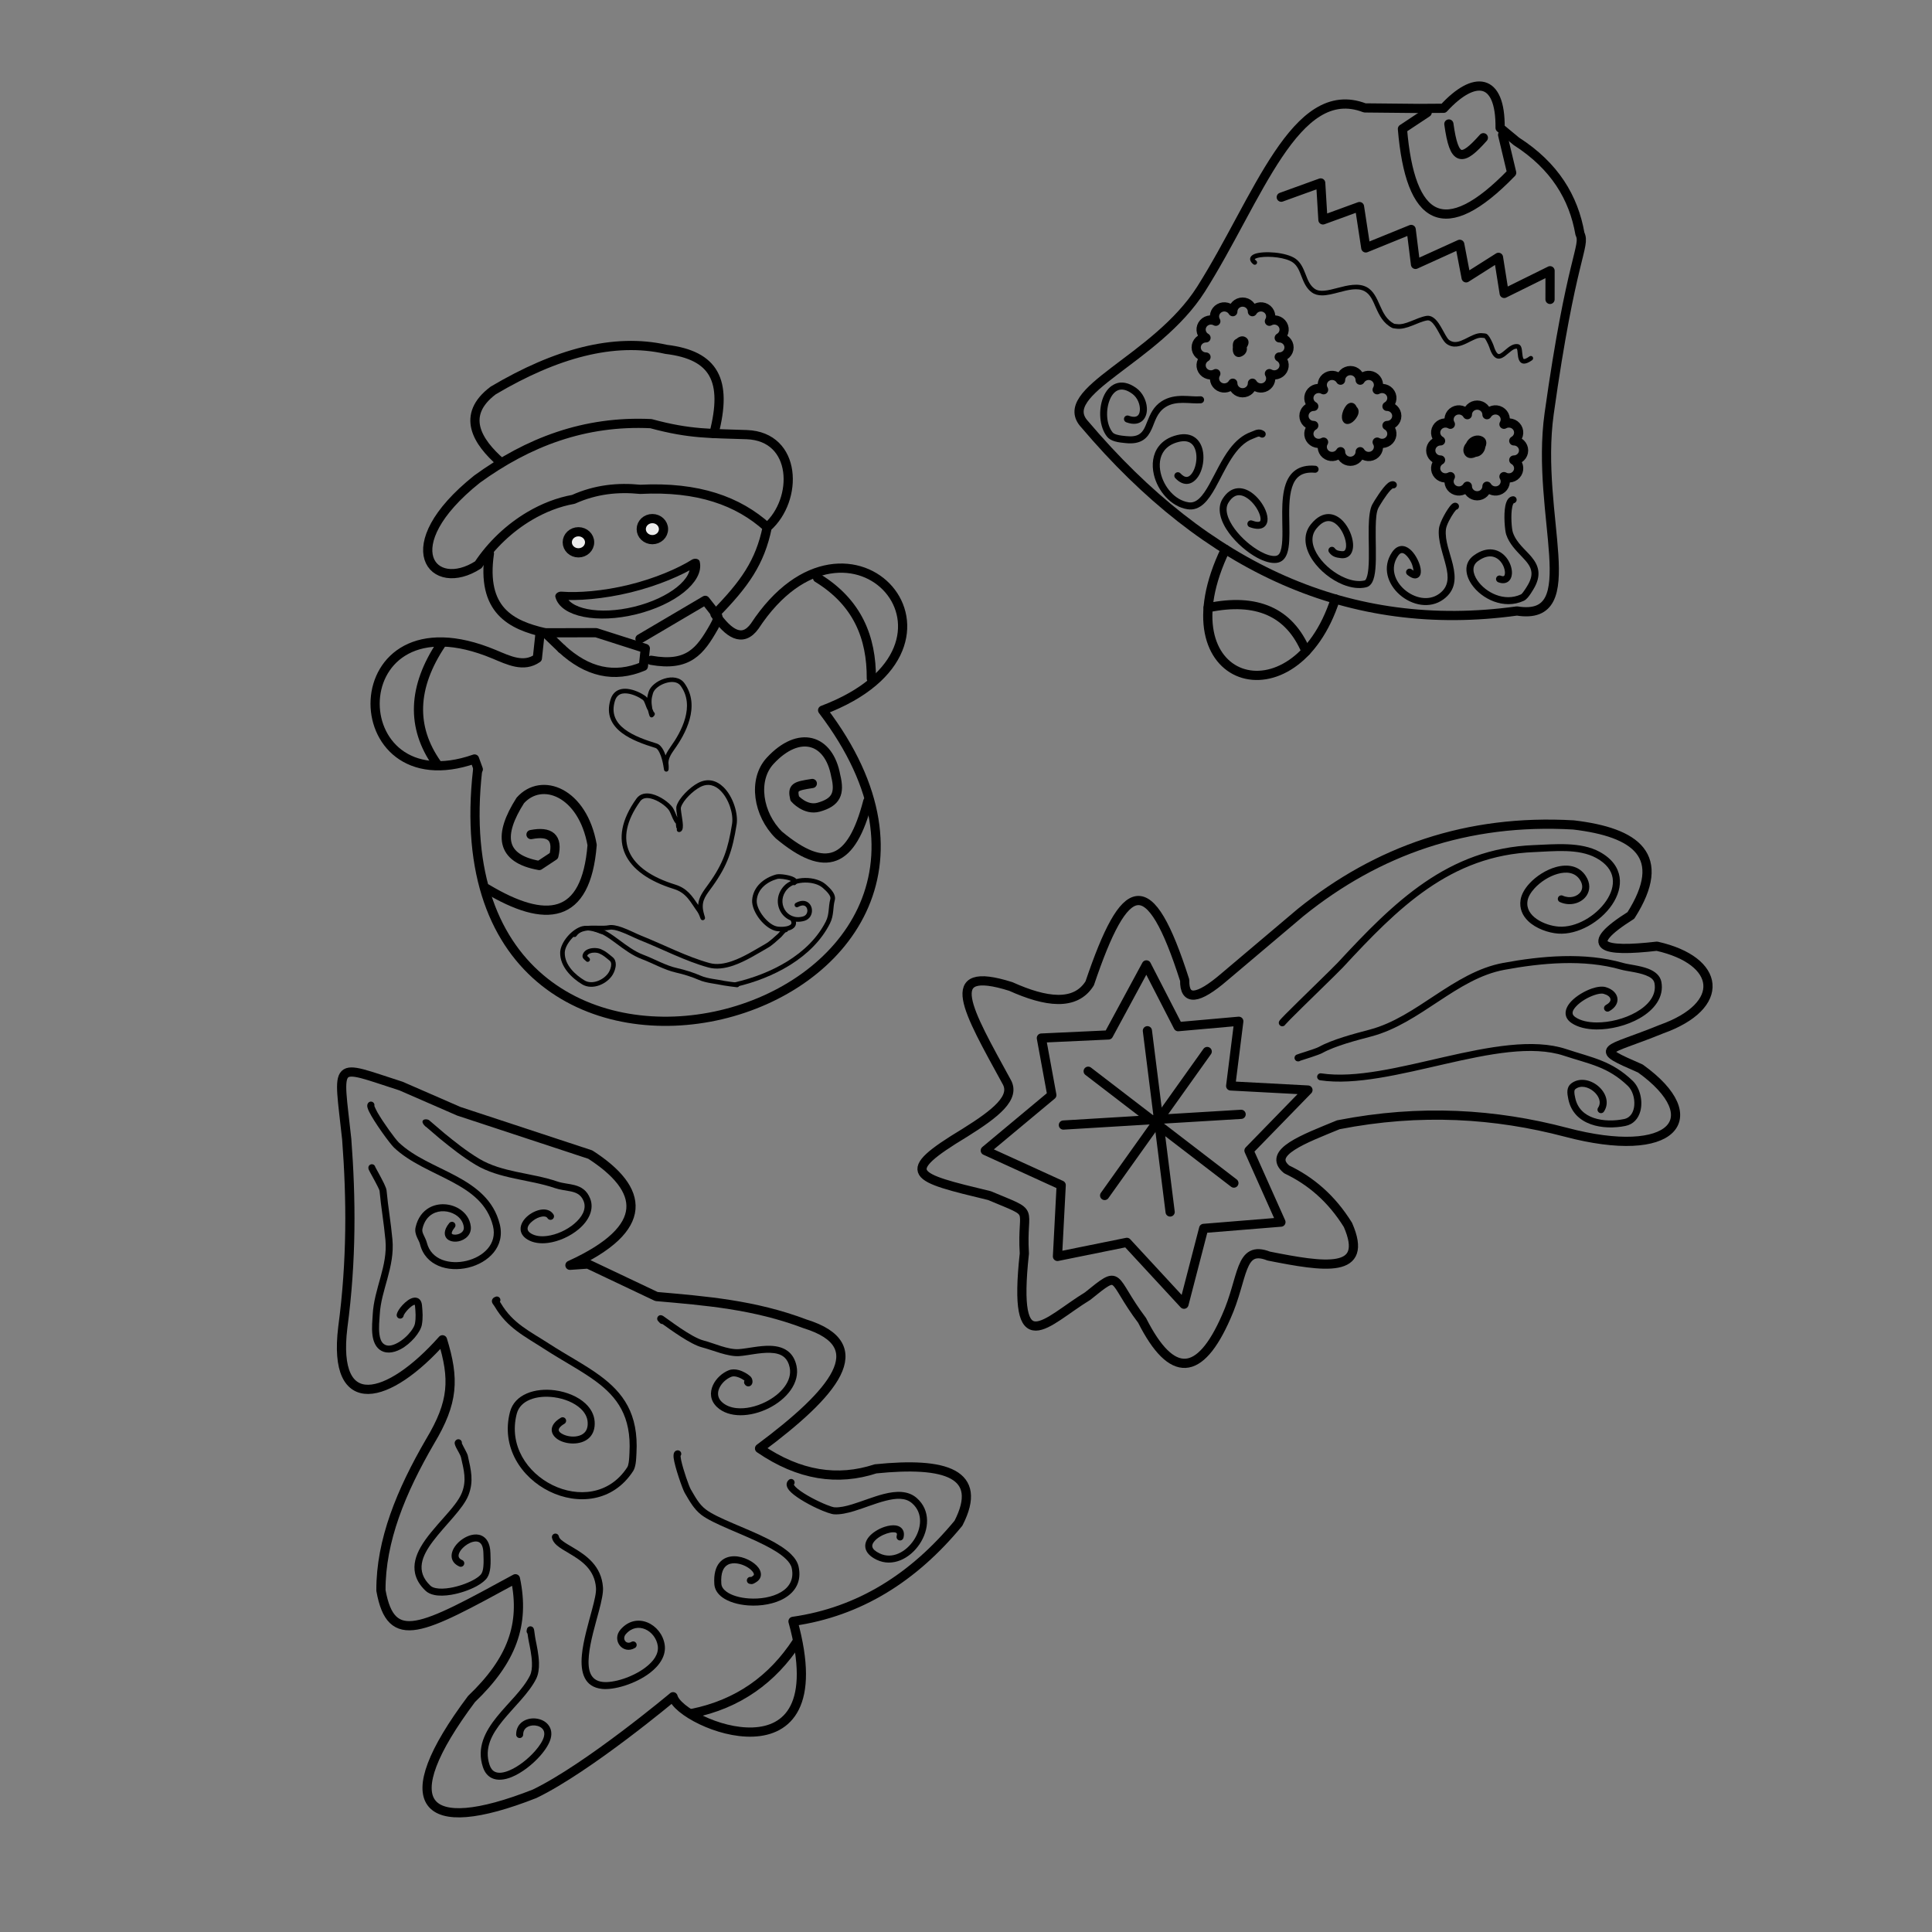 <?xml version="1.0" encoding="UTF-8" standalone="no"?>
<!DOCTYPE svg PUBLIC "-//W3C//DTD SVG 1.1//EN" "http://www.w3.org/Graphics/SVG/1.1/DTD/svg11.dtd">
<svg width="100%" height="100%" viewBox="0 0 1749 1749" version="1.1" xmlns="http://www.w3.org/2000/svg" xmlns:xlink="http://www.w3.org/1999/xlink" xml:space="preserve" xmlns:serif="http://www.serif.com/" style="fill-rule:evenodd;clip-rule:evenodd;stroke-linecap:round;stroke-linejoin:round;stroke-miterlimit:1.5;">
    <rect x="0" y="0" width="1749" height="1749" fill="#808080" stroke="none"/>
    <g id="Слой1">
        <path d="M432.409,696.71C388.692,1078.36 959.342,924.897 744.711,642.954C900.516,584.041 769.262,435.787 683.182,566.873C672.059,582.234 659.46,573.499 647.276,556.055C674.046,528.732 687.989,509.268 694.567,477.292C722.827,452.325 721.867,395.158 676.023,393.463C643.382,392.257 625.153,393.26 589.258,383.518C529.159,380.655 477.976,400.295 431.808,433.801C355.289,494.994 391.876,537.907 433.045,511.247C445.085,493.107 461.352,477.859 479.386,467.185C492.029,459.702 505.54,454.466 519.072,452.058C539.412,442.918 559.552,440.985 579.584,442.985C632.09,440.306 668.367,453.642 694.567,477.292" style="fill:none;stroke:black;stroke-width:8.33px;"/>
        <path d="M646.306,392.483C658.745,344.61 646.925,321.541 602.949,316.249C555.832,305.557 503.272,319.872 446.511,353.482C416.761,375.834 432.096,400.009 453.502,418.701" style="fill:none;stroke:black;stroke-width:8.33px;"/>
        <path d="M493.494,572.872C462.54,565.835 435.54,552.423 443.041,501.027" style="fill:none;stroke:black;stroke-width:8.33px;"/>
        <path d="M493.494,572.872L539.604,572.751L584.21,587.018L582.437,603.138C556.004,614.359 531.424,608.397 508.48,587.265" style="fill:none;stroke:black;stroke-width:8.33px;"/>
        <path d="M508.48,587.265L493.494,572.872" style="fill:none;stroke:black;stroke-width:8.33px;"/>
        <path d="M579.372,578.303L638.437,543.482L649.632,557.741C649.632,557.741 651.42,558.542 646.299,567.567C633.915,589.395 623.157,603.767 589.428,597.745" style="fill:none;stroke:black;stroke-width:8.33px;"/>
        <path d="M488.991,572.421L486.462,595.905C474.072,604.582 460.631,597.858 447.35,592.305C306.113,533.26 307.372,729.88 429.582,687.099L432.993,696.468" style="fill:none;stroke:black;stroke-width:8.33px;"/>
        <path d="M440.61,804.449C494.09,836.451 530.588,833.062 536.043,764.972C527.575,717.082 490.401,702.869 470.992,724.663C451.302,755.631 452.688,777.185 488.162,783.517L501.411,774.754C505.424,757.986 497.863,752.206 480.714,755.531" style="fill:none;stroke:black;stroke-width:8.33px;"/>
        <path d="M785.585,725.447C771.013,781.713 747.831,791.507 705.084,755.868C686.193,737.219 681.215,706.048 697.211,688.745C723.277,660.55 750.483,668.692 756.57,702.279C760.555,718.5 756.995,726.257 741.108,730.739C729.073,734.134 719.426,722.852 719.426,722.852C717.031,712.446 720.081,711.653 735.374,709.271" style="fill:none;stroke:black;stroke-width:8.33px;"/>
        <path d="M585.877,631.772C585.379,631.093 584.818,630.506 584.176,630.047C580.53,627.432 574.147,624.282 568.105,623.635C564.148,623.211 560.34,623.856 557.368,626.136C555.367,627.671 553.716,629.953 552.698,633.242C548.443,646.987 553.854,656.548 562.945,663.458C571.543,669.992 583.567,674.067 593.313,677.084C594.905,677.577 596.048,679.359 597.063,681.424C598.925,685.213 600.023,690.137 600.51,693.092C600.715,694.33 601.123,696.807 601.123,696.807C601.294,697.845 602.212,698.592 603.262,698.55C604.313,698.507 605.168,697.689 605.255,696.641C605.255,696.641 605.476,693.735 605.241,692.311C604.441,687.461 607.327,682.831 610.58,678.294C615.535,671.381 621.439,661.651 624.31,651.158C627.272,640.33 627.02,628.716 619.545,618.402C615.632,613.002 608.246,612.23 601.378,614.38C594.709,616.466 588.725,621.267 587.172,626.285C586.538,628.333 586.11,630.07 585.877,631.772ZM602.512,683.824C603.655,681.124 605.33,678.466 607.193,675.866C611.909,669.288 617.559,660.044 620.291,650.058C622.931,640.408 622.833,630.039 616.171,620.847C613.274,616.849 607.707,616.765 602.623,618.356C597.341,620.009 592.382,623.543 591.152,627.517C589.609,632.499 589.493,635.391 590.47,641.315C590.486,641.41 590.509,641.528 590.539,641.663C590.928,642.464 591.47,643.766 591.788,644.546C592.509,644.985 592.919,645.839 592.751,646.716C592.594,647.541 592.226,648.01 591.833,648.279C591.29,649.337 589.913,649.473 589.75,649.456C589.547,649.434 588.49,649.32 587.98,648.058C587.748,647.485 587.022,644.902 586.613,643.182C585.581,641.615 584.864,639.482 584.087,637.432C583.482,635.836 582.902,634.259 581.749,633.433C578.549,631.139 572.962,628.346 567.662,627.778C564.814,627.473 562.043,627.801 559.904,629.442C558.497,630.521 557.394,632.162 556.678,634.474C553.06,646.161 557.736,654.266 565.466,660.141C573.69,666.391 585.223,670.218 594.545,673.104C597.046,673.878 599.209,676.343 600.802,679.586C601.453,680.91 602.022,682.359 602.512,683.824ZM587.887,647.394C587.89,647.417 587.893,647.44 587.897,647.465L587.887,647.394Z"/>
        <path d="M613.198,740.057C613.087,739.815 612.975,739.565 612.859,739.31C611.506,736.319 610.163,732.691 608.829,730.849C605.695,726.525 597.706,720.631 590.214,718.844C584.668,717.521 579.43,718.404 576.159,722.966C562.322,742.269 559.677,759.264 565.962,773.15C572.189,786.906 587.375,797.769 609.914,804.746C621.668,808.385 624.934,816.616 631.505,825.685C632.786,827.452 634.204,831.648 634.204,831.648C634.576,832.723 635.74,833.301 636.821,832.948C637.902,832.594 638.499,831.44 638.164,830.353C638.164,830.353 636.847,826.106 636.486,823.919C634.971,814.731 639.607,809.949 645.037,802.375C658.659,783.372 663.112,769.859 666.853,746.428C668.426,736.576 663.645,721.022 654.956,712.583C648.832,706.635 640.879,704.077 631.899,708.811C624.707,712.603 614.793,722.14 612.481,729.611C612.181,730.578 612.15,732.232 612.363,734.249C612.543,735.963 612.876,738 613.198,740.057ZM632.062,819.209C632.501,811.963 636.631,806.948 641.65,799.947C654.838,781.55 659.117,768.455 662.738,745.771C664.143,736.974 659.812,723.108 652.053,715.572C647.212,710.87 640.94,708.755 633.842,712.497C627.455,715.865 618.515,724.208 616.461,730.843C616.187,731.73 616.433,733.452 616.714,735.49C617.225,739.205 618.1,743.774 618.202,747.024C618.257,748.788 618.057,750.236 617.633,751.171C617.087,752.378 616.207,753.043 615.084,753.229C613.949,753.416 612.876,752.647 612.689,751.512C612.621,751.1 612.68,750.695 612.836,750.339C612.671,750.128 612.526,749.877 612.407,749.582C612.203,749.08 612.072,748.314 612.014,747.474C611.976,746.914 611.907,746.015 611.874,745.595C610.922,744.64 609.946,742.979 609.063,741.028C607.831,738.304 606.67,734.971 605.455,733.294C602.731,729.535 595.76,724.45 589.247,722.897C585.454,721.992 581.782,722.274 579.546,725.394C566.828,743.135 563.981,758.669 569.758,771.432C575.593,784.324 590.023,794.227 611.146,800.766C622.144,804.17 626.503,811.067 632.062,819.209Z"/>
        <ellipse cx="523.649" cy="490.931" rx="10.109" ry="9.545" style="fill:rgb(235,235,235);stroke:black;stroke-width:8.33px;"/>
        <g transform="matrix(1,0,0,1,1.236,-6.51)">
            <ellipse cx="589.345" cy="485.512" rx="10.074" ry="9.531" style="fill:rgb(235,235,235);stroke:black;stroke-width:8.33px;"/>
        </g>
        <g transform="matrix(-0.238,-0.971,1.29,-0.316,-35.322,1213.4)">
            <path d="M525.843,517.684C509.728,517.684 496.645,538.787 496.645,564.779C496.645,590.772 509.728,611.874 525.843,611.874C521.008,600.885 517.083,583.566 517.083,564.779C517.083,545.993 521.008,528.673 525.843,517.684Z" style="fill:none;stroke:black;stroke-width:7.09px;"/>
        </g>
        <path d="M530.248,869.799C530.843,870.727 532.071,871.036 533.038,870.481C534.036,869.909 534.381,868.635 533.809,867.637C533.515,867.124 532.844,866.522 532.106,865.91C531.936,865.769 531.682,865.511 531.542,865.365C531.932,864.155 533.059,863.446 534.346,862.993C536.984,862.063 540.426,862.233 542.453,863.126C546.345,864.84 548.456,866.889 551.951,869.722C552.978,870.555 553.288,871.797 553.295,873.096C553.307,875.618 552.186,878.387 551.13,880.152C549.087,883.566 545.345,886.494 541.2,888.034C537.203,889.519 532.797,889.727 529.205,887.578C520.888,882.601 511.052,873.611 511.276,862.451C511.353,858.615 513.736,854.179 516.951,850.424C520.205,846.625 524.352,843.501 528.156,842.545C532.526,841.447 539.882,843.647 543.626,845.296C544.678,845.76 545.909,845.282 546.372,844.229C546.836,843.177 546.358,841.947 545.306,841.483C540.92,839.551 532.26,837.218 527.141,838.504C522.636,839.636 517.64,843.214 513.786,847.714C509.893,852.26 507.203,857.722 507.11,862.367C506.856,875.031 517.628,885.506 527.065,891.153C531.735,893.947 537.454,893.87 542.651,891.94C547.699,890.065 552.218,886.45 554.706,882.292C556.082,879.991 557.478,876.362 557.461,873.075C557.449,870.501 556.609,868.134 554.575,866.486C550.745,863.382 548.396,861.191 544.132,859.313C541.339,858.082 536.596,857.781 532.961,859.063C530.156,860.052 528.019,861.938 527.402,864.73C527.109,866.056 527.581,867.245 528.51,868.25C529.042,868.825 530.131,869.704 530.248,869.799Z"/>
        <path d="M667.223,889.556L667.211,889.555C665.55,889.417 657.007,888.256 655.906,888.013C649.308,886.555 640.611,886.042 634.383,883.298C628.006,880.49 619.832,877.914 612.934,876.389C602.618,874.11 592.332,868.062 582.482,864.362C574.378,861.317 567.295,855.926 560.591,850.959C553.477,845.69 546.746,840.909 539.819,839.378C538.696,839.13 537.584,839.84 537.335,840.963C537.087,842.086 537.797,843.199 538.92,843.447C545.342,844.866 551.515,849.421 558.11,854.307C565.116,859.497 572.548,865.081 581.017,868.262C591.044,872.029 601.533,878.137 612.035,880.458C618.682,881.927 626.559,884.405 632.704,887.112C639.163,889.957 648.164,890.569 655.007,892.081C656.162,892.337 665.124,893.563 666.866,893.707C667.813,893.786 668.34,893.46 668.42,893.411C668.976,893.066 669.216,892.609 669.33,892.2C669.449,891.776 669.445,891.328 669.257,890.859C668.917,890.014 668.084,889.514 667.223,889.556ZM665.354,892.314C665.365,892.348 665.378,892.381 665.391,892.414L665.354,892.314ZM665.283,891.22C665.209,891.569 665.221,891.933 665.353,892.311C665.229,891.949 665.21,891.573 665.283,891.22ZM665.318,891.076L665.317,891.082L665.321,891.066L665.318,891.076ZM665.983,890.043C665.643,890.32 665.46,890.646 665.357,890.955C665.478,890.604 665.692,890.287 665.983,890.043Z"/>
        <path d="M666.219,893.356C699.661,885.636 735.618,867.22 751.351,835.981C753.245,832.22 753.883,828.551 754.277,824.903C754.633,821.603 754.775,818.324 755.687,815.017C756.35,812.613 755.657,810.111 754.211,807.797C752.426,804.941 749.491,802.365 747.706,800.759C743.403,796.887 736.117,794.696 728.773,794.788C721.391,794.881 714.015,797.277 709.565,802.222C702.951,809.571 702.838,818.73 706.697,825.385C710.583,832.087 718.504,836.321 728.055,833.665C733.195,832.235 735.382,827.681 735.027,823.515C734.784,820.657 733.329,818.016 730.911,816.601C728.457,815.166 724.875,814.88 720.362,817.442C719.362,818.01 719.011,819.282 719.578,820.282C720.146,821.282 721.418,821.633 722.418,821.066C725.168,819.505 727.312,819.323 728.807,820.198C730.073,820.938 730.748,822.372 730.876,823.869C731.077,826.235 729.859,828.838 726.939,829.65C719.513,831.716 713.323,828.506 710.302,823.295C707.253,818.038 707.437,810.815 712.662,805.009C716.391,800.866 722.639,799.032 728.825,798.954C735.049,798.876 741.272,800.575 744.918,803.856C746.488,805.268 749.108,807.495 750.678,810.005C751.468,811.27 752.033,812.595 751.67,813.909C750.697,817.438 750.515,820.933 750.134,824.456C749.791,827.631 749.278,830.834 747.629,834.107C732.438,864.272 697.574,881.842 665.282,889.296C664.162,889.555 663.462,890.674 663.721,891.795C663.979,892.915 665.099,893.615 666.219,893.356Z"/>
        <path d="M717.198,798.122C716.673,798.9 716.725,799.964 717.384,800.689C718.158,801.539 719.477,801.602 720.328,800.828C721.447,799.809 721.766,798.753 721.713,797.818C721.646,796.633 720.833,795.336 719.135,794.356C716.792,793.004 712.416,791.976 708.685,791.575C706.059,791.293 703.742,791.343 702.578,791.666C691.644,794.707 681.777,802.663 680.907,814.764C680.53,820.02 683.44,826.791 687.877,832.369C692.327,837.965 698.269,842.296 703.541,842.97C707.271,843.448 712.265,843.206 715.71,841.792C717.849,840.914 719.429,839.573 720.166,837.86C720.912,836.125 720.898,833.902 719.338,831.154C718.77,830.154 717.498,829.803 716.498,830.371C715.498,830.938 715.147,832.211 715.714,833.211C716.422,834.458 716.677,835.426 716.338,836.214C715.991,837.022 715.137,837.523 714.128,837.937C711.283,839.105 707.151,839.232 704.07,838.837C699.669,838.274 694.853,834.447 691.138,829.776C687.408,825.086 684.746,819.481 685.063,815.063C685.802,804.791 694.414,798.262 703.695,795.681C705.66,795.134 711.788,795.906 715.548,797.288C716.122,797.499 716.774,797.866 717.198,798.122Z"/>
        <path d="M711.247,843.913C711.669,843.937 712.103,843.834 712.486,843.588C713.455,842.969 713.738,841.679 713.119,840.711C712.709,840.07 712.148,839.732 711.492,839.612C710.977,839.517 710.3,839.575 709.558,839.981C708.838,840.375 707.841,841.293 706.889,842.343C705.809,843.534 704.765,844.9 704.388,845.226C700.676,848.44 697.102,852.116 692.864,854.521C684.164,859.459 673.444,866.391 662.593,870.123C655.693,872.496 648.747,873.579 642.283,871.796C621.509,866.066 601.389,855.39 580.291,846.968C575.97,845.243 569.292,841.733 563.068,839.508C558.525,837.884 554.187,836.985 550.996,837.614C545.683,838.661 537.814,837.416 531.018,838.284C525.833,838.946 521.249,840.78 518.383,845.053C517.742,846.008 517.997,847.303 518.952,847.944C519.907,848.584 521.202,848.329 521.843,847.374C524.625,843.227 529.64,842.366 534.863,842.151C540.894,841.902 547.258,842.597 551.802,841.702C554.417,841.187 557.942,842.101 561.665,843.432C567.839,845.639 574.46,849.127 578.746,850.838C599.99,859.318 620.258,870.043 641.175,875.813C648.42,877.811 656.215,876.723 663.948,874.063C675.044,870.247 686.025,863.194 694.921,858.145C699.393,855.606 703.199,851.768 707.116,848.375C707.542,848.007 708.753,846.489 709.975,845.142C710.353,844.726 710.903,844.219 711.247,843.913ZM709.664,843.037L709.609,842.956C709.627,842.984 709.645,843.011 709.664,843.037Z"/>
        <path d="M395.447,691.396C372.074,658.19 373.344,622.014 399.548,582.832" style="fill:none;stroke:black;stroke-width:8.33px;"/>
        <path d="M788.801,614.289C789.06,577.149 776.269,545.296 740.114,523.171" style="fill:none;stroke:black;stroke-width:8.33px;"/>
        <path d="M1373.27,553.104C1222.06,574.043 1092.5,514.551 982.165,384.355C953.799,354.436 1046.47,326.233 1087.34,261.66C1138.65,180.565 1172.56,73.304 1235.5,97.693L1284.56,98.172L1306.88,98.026C1334.67,67.763 1358.53,69.98 1358.01,115.753L1372.73,127.947C1407.35,150.144 1424.59,178.811 1430.31,211.767C1435.82,222.784 1422.41,231.829 1402.43,374.402C1389.47,466.955 1436.15,563.073 1373.27,553.104Z" style="fill:none;stroke:black;stroke-width:8.33px;"/>
        <path d="M1109.38,497.315C1050.1,620.365 1171.93,656.723 1208.82,542.286" style="fill:none;stroke:black;stroke-width:8.33px;"/>
        <path d="M1093.69,550.149C1137.47,541.058 1167.28,553.813 1182.32,589.667" style="fill:none;stroke:black;stroke-width:8.33px;"/>
        <path d="M1291.99,101.847L1269.59,116.69C1276.62,200.453 1307.46,219.454 1368.49,156.38L1360.29,122.042" style="fill:none;stroke:black;stroke-width:8.33px;"/>
        <path d="M1311.63,112.233C1316.4,146.895 1323.47,146.495 1342.85,124.681" style="fill:none;stroke:black;stroke-width:8.33px;"/>
        <path d="M1159.9,178.517L1195.6,165.609L1197.63,199.078L1230.72,187.013L1236.43,224.419L1277.5,207.715L1281.43,239.345L1321.47,221.17L1327.27,251.51L1356.54,232.959L1361.72,265.62L1403.24,245.101L1403.21,271.047" style="fill:none;stroke:black;stroke-width:8.33px;"/>
        <path d="M1135.89,234.562C1135.94,234.52 1136.01,234.458 1136.07,234.417C1136.28,234.256 1136.54,234.113 1136.84,233.977C1137.84,233.526 1139.18,233.194 1140.75,232.953C1149.26,231.644 1164.05,233.08 1170.4,237.601C1174.61,240.606 1176.33,245.407 1178.19,250.17C1180.34,255.692 1182.62,261.183 1187.67,264.782C1190.27,266.636 1193.35,267.39 1196.76,267.409C1201.35,267.434 1206.59,266.087 1211.96,264.676C1216.17,263.571 1220.46,262.433 1224.56,262.025C1228.34,261.648 1231.96,261.887 1235.13,263.527C1240.65,266.382 1242.87,272.443 1245.59,278.58C1248.71,285.586 1252.32,292.731 1260.26,296.834C1261.11,297.273 1262.81,297.342 1263.76,297.491C1268.48,298.231 1273.51,296.723 1278.55,294.742C1283.1,292.957 1287.66,290.798 1292.02,290.067C1293.23,289.863 1294.32,290.279 1295.34,291.012C1296.66,291.961 1297.85,293.405 1298.99,295.054C1301.26,298.373 1303.26,302.498 1305.17,305.753C1306.65,308.253 1308.13,310.266 1309.59,311.307C1315.46,315.49 1321.68,313.693 1327.74,310.782C1330.38,309.513 1332.99,308.057 1335.52,307.011C1337.69,306.111 1339.77,305.494 1341.75,305.803C1342.15,305.867 1343.52,305.991 1343.89,306.024C1344.4,306.494 1344.97,307.474 1345.57,308.549C1346.78,310.69 1347.91,313.279 1348.29,314.474C1350.2,320.468 1352.43,323.184 1354.5,324.148C1356.91,325.274 1359.51,324.476 1362.16,322.558C1364.1,321.153 1366.13,319.153 1368.27,317.596C1369.86,316.446 1371.47,315.485 1373.21,315.641C1373.31,315.937 1373.56,316.706 1373.65,317.31C1373.92,319.15 1374,321.429 1374.36,323.369C1374.88,326.148 1376.1,328.247 1378.14,328.938C1379.91,329.535 1382.76,329.125 1387.06,325.995C1387.99,325.318 1388.19,324.013 1387.52,323.084C1386.84,322.155 1385.53,321.951 1384.6,322.628C1383.15,323.688 1381.96,324.381 1380.97,324.754C1380.36,324.982 1379.89,325.102 1379.52,325.002C1379.1,324.893 1378.98,324.45 1378.81,323.994C1378.44,322.968 1378.29,321.674 1378.16,320.371C1377.9,317.757 1377.67,315.12 1376.89,313.65C1376.26,312.447 1375.33,311.746 1374.13,311.557C1372.18,311.252 1370.3,311.683 1368.48,312.586C1366.2,313.714 1364.03,315.623 1361.96,317.379C1360.85,318.325 1359.77,319.219 1358.72,319.84C1358.02,320.256 1357.36,320.576 1356.69,320.497C1356.07,320.424 1355.54,319.961 1354.95,319.173C1354.03,317.925 1353.15,315.997 1352.26,313.21C1351.76,311.633 1350.11,307.898 1348.52,305.337C1347.69,304.013 1346.83,302.987 1346.14,302.498C1345.8,302.254 1345.25,302.021 1344.57,301.901C1343.84,301.772 1342.85,301.759 1342.39,301.687C1340.21,301.345 1337.92,301.72 1335.56,302.536C1332.47,303.604 1329.23,305.447 1325.94,307.027C1321.28,309.264 1316.52,311.129 1312.01,307.914C1310.91,307.127 1309.88,305.529 1308.76,303.638C1306.8,300.307 1304.75,296.091 1302.42,292.695C1299.33,288.198 1295.61,285.239 1291.33,285.958C1286.71,286.733 1281.85,288.971 1277.03,290.863C1272.71,292.559 1268.44,294.008 1264.4,293.375C1263.98,293.309 1263.4,293.28 1262.82,293.223C1262.58,293.199 1262.33,293.214 1262.17,293.133C1255.17,289.512 1252.15,283.07 1249.4,276.888C1246.27,269.835 1243.39,263.106 1237.05,259.826C1229.58,255.963 1220.05,258.243 1210.9,260.647C1206.71,261.748 1202.6,262.839 1198.86,263.155C1195.54,263.435 1192.52,263.121 1190.09,261.389C1185.73,258.28 1183.93,253.428 1182.07,248.658C1179.92,243.131 1177.71,237.695 1172.82,234.207C1168.69,231.271 1161.4,229.384 1154.14,228.674C1146.91,227.967 1139.73,228.421 1135.85,229.882C1133.39,230.805 1132.06,232.271 1131.76,233.771C1131.47,235.247 1132.06,237.216 1134.64,239.255C1135.54,239.969 1136.85,239.816 1137.56,238.915C1138.28,238.013 1138.12,236.702 1137.22,235.988C1136.69,235.57 1136.3,235.187 1136.04,234.818C1135.99,234.744 1135.93,234.636 1135.89,234.562Z"/>
        <g transform="matrix(1,0,0,1,-44.528,-6.982)">
            <path d="M1160.56,289.135C1160.56,284.347 1164.54,280.46 1169.44,280.46C1174.34,280.46 1178.32,284.347 1178.32,289.135C1180.77,284.989 1186.21,283.566 1190.45,285.96C1194.69,288.354 1196.15,293.663 1193.7,297.81C1197.94,295.416 1203.38,296.839 1205.83,300.985C1208.28,305.131 1206.83,310.441 1202.58,312.835C1207.48,312.835 1211.46,316.722 1211.46,321.51C1211.46,326.297 1207.48,330.184 1202.58,330.184C1206.83,332.578 1208.28,337.888 1205.83,342.034C1203.38,346.181 1197.94,347.603 1193.7,345.21C1196.15,349.356 1194.69,354.666 1190.45,357.06C1186.21,359.453 1180.77,358.031 1178.32,353.884C1178.32,358.672 1174.34,362.559 1169.44,362.559C1164.54,362.559 1160.56,358.672 1160.56,353.884C1158.11,358.031 1152.67,359.453 1148.43,357.06C1144.18,354.666 1142.73,349.356 1145.18,345.21C1140.93,347.603 1135.5,346.181 1133.05,342.034C1130.6,337.888 1132.05,332.578 1136.3,330.184C1131.4,330.184 1127.42,326.297 1127.42,321.51C1127.42,316.722 1131.4,312.835 1136.3,312.835C1132.05,310.441 1130.6,305.131 1133.05,300.985C1135.5,296.839 1140.93,295.416 1145.18,297.81C1142.73,293.663 1144.18,288.354 1148.43,285.96C1152.67,283.566 1158.11,284.989 1160.56,289.135Z" style="fill:none;stroke:black;stroke-width:8.33px;"/>
        </g>
        <g transform="matrix(1,0,0,1,53.022,55.026)">
            <path d="M1160.56,289.135C1160.56,284.347 1164.54,280.46 1169.44,280.46C1174.34,280.46 1178.32,284.347 1178.32,289.135C1180.77,284.989 1186.21,283.566 1190.45,285.96C1194.69,288.354 1196.15,293.663 1193.7,297.81C1197.94,295.416 1203.38,296.839 1205.83,300.985C1208.28,305.131 1206.83,310.441 1202.58,312.835C1207.48,312.835 1211.46,316.722 1211.46,321.51C1211.46,326.297 1207.48,330.184 1202.58,330.184C1206.83,332.578 1208.28,337.888 1205.83,342.034C1203.38,346.181 1197.94,347.603 1193.7,345.21C1196.15,349.356 1194.69,354.666 1190.45,357.06C1186.21,359.453 1180.77,358.031 1178.32,353.884C1178.32,358.672 1174.34,362.559 1169.44,362.559C1164.54,362.559 1160.56,358.672 1160.56,353.884C1158.11,358.031 1152.67,359.453 1148.43,357.06C1144.18,354.666 1142.73,349.356 1145.18,345.21C1140.93,347.603 1135.5,346.181 1133.05,342.034C1130.6,337.888 1132.05,332.578 1136.3,330.184C1131.4,330.184 1127.42,326.297 1127.42,321.51C1127.42,316.722 1131.4,312.835 1136.3,312.835C1132.05,310.441 1130.6,305.131 1133.05,300.985C1135.5,296.839 1140.93,295.416 1145.18,297.81C1142.73,293.663 1144.18,288.354 1148.43,285.96C1152.67,283.566 1158.11,284.989 1160.56,289.135Z" style="fill:none;stroke:black;stroke-width:8.33px;"/>
        </g>
        <g transform="matrix(1,0,0,1,167.811,86.269)">
            <path d="M1160.56,289.135C1160.56,284.347 1164.54,280.46 1169.44,280.46C1174.34,280.46 1178.32,284.347 1178.32,289.135C1180.77,284.989 1186.21,283.566 1190.45,285.96C1194.69,288.354 1196.15,293.663 1193.7,297.81C1197.94,295.416 1203.38,296.839 1205.83,300.985C1208.28,305.131 1206.83,310.441 1202.58,312.835C1207.48,312.835 1211.46,316.722 1211.46,321.51C1211.46,326.297 1207.48,330.184 1202.58,330.184C1206.83,332.578 1208.28,337.888 1205.83,342.034C1203.38,346.181 1197.94,347.603 1193.7,345.21C1196.15,349.356 1194.69,354.666 1190.45,357.06C1186.21,359.453 1180.77,358.031 1178.32,353.884C1178.32,358.672 1174.34,362.559 1169.44,362.559C1164.54,362.559 1160.56,358.672 1160.56,353.884C1158.11,358.031 1152.67,359.453 1148.43,357.06C1144.18,354.666 1142.73,349.356 1145.18,345.21C1140.93,347.603 1135.5,346.181 1133.05,342.034C1130.6,337.888 1132.05,332.578 1136.3,330.184C1131.4,330.184 1127.42,326.297 1127.42,321.51C1127.42,316.722 1131.4,312.835 1136.3,312.835C1132.05,310.441 1130.6,305.131 1133.05,300.985C1135.5,296.839 1140.93,295.416 1145.18,297.81C1142.73,293.663 1144.18,288.354 1148.43,285.96C1152.67,283.566 1158.11,284.989 1160.56,289.135Z" style="fill:none;stroke:black;stroke-width:8.33px;"/>
        </g>
        <path d="M1370.29,455.573C1371.91,455.33 1373.1,453.87 1372.98,452.204C1372.86,450.456 1371.33,449.14 1369.58,449.266C1367.95,449.385 1366.51,450.149 1365.33,451.582C1364.23,452.925 1363.35,455.039 1362.79,457.661C1361.03,466.062 1362.33,480.316 1363.53,483.941C1366.33,492.327 1372.44,498.369 1377.9,504.131C1382.02,508.484 1385.81,512.581 1386.36,517.989C1386.71,521.499 1385.62,525.494 1382.6,530.43C1381.75,531.808 1380.35,534.181 1378.85,536.092C1378.15,536.975 1377.51,537.802 1376.85,538.106C1361.6,545.143 1344.93,536.285 1337.57,525.591C1333.25,519.322 1332.04,512.262 1337.84,508.033C1343.25,504.09 1347.9,503.068 1351.72,504.007C1357.31,505.383 1360.87,510.742 1362.01,515.476C1362.37,516.953 1362.5,518.373 1362.31,519.587C1362.2,520.313 1362.03,520.963 1361.57,521.348C1360.93,521.89 1359.95,521.669 1358.6,521.173C1356.96,520.567 1355.13,521.41 1354.53,523.055C1353.92,524.7 1354.76,526.527 1356.41,527.133C1360.32,528.574 1363.22,527.984 1365.21,526.56C1367.22,525.124 1368.49,522.627 1368.71,519.478C1368.99,515.496 1367.58,510.331 1364.59,506.014C1361.55,501.626 1356.94,498.141 1351.1,497.454C1346.29,496.887 1340.54,498.204 1334.1,502.899C1325.39,509.247 1325.85,519.786 1332.34,529.194C1341.16,542.009 1361.24,552.306 1379.51,543.873C1380.58,543.38 1381.78,542.411 1382.92,541.122C1384.92,538.869 1386.9,535.559 1388.01,533.752C1392.16,526.993 1393.24,521.492 1392.6,516.744C1391.97,511.981 1389.56,507.897 1386.31,503.995C1380.86,497.43 1372.73,491.437 1369.56,481.932C1368.5,478.765 1367.46,466.31 1369.01,458.97C1369.23,457.91 1369.5,456.971 1369.87,456.225C1369.98,455.998 1370.19,455.703 1370.29,455.573Z"/>
        <path d="M1279.69,516.582C1279.18,516.29 1278.6,515.914 1278.05,515.477C1276.68,514.382 1274.68,514.604 1273.59,515.973C1272.49,517.342 1272.72,519.342 1274.08,520.437C1276.18,522.114 1277.9,523.002 1279.22,523.371C1280.74,523.797 1281.98,523.658 1282.96,523.261C1284.26,522.739 1285.25,521.739 1285.82,520.231C1286.5,518.432 1286.44,515.421 1285.45,512.026C1283.96,506.885 1280.53,500.703 1276.47,497.297C1273.95,495.178 1271.17,494.082 1268.43,494.312C1265.71,494.541 1262.84,496.037 1260.28,499.796C1250.91,513.549 1256.22,528.871 1267.2,538.46C1278.09,547.969 1294.4,551.566 1306.66,542.628C1318.12,534.274 1318.11,523.083 1315.21,510.981C1312.7,500.523 1307.86,489.383 1308.95,479.326C1309.39,475.242 1313.35,468.142 1316.34,463.864C1316.97,462.964 1317.76,462.03 1318.23,461.491C1318.48,461.443 1318.72,461.364 1318.96,461.253C1320.55,460.51 1321.23,458.617 1320.49,457.03C1319.74,455.434 1316.91,453.682 1313.82,456.86C1310.44,460.331 1303.3,472.455 1302.63,478.641C1301.47,489.369 1306.36,501.307 1309.03,512.462C1311.32,521.975 1311.93,530.928 1302.92,537.495C1293.1,544.652 1280.1,541.29 1271.38,533.676C1262.75,526.141 1258.16,514.178 1265.52,503.372C1266.67,501.693 1267.75,500.744 1268.96,500.642C1270.16,500.541 1271.29,501.233 1272.39,502.158C1274.49,503.927 1276.33,506.691 1277.69,509.507C1278.76,511.724 1279.39,514.828 1279.69,516.582ZM1314.88,460L1314.88,460.001L1314.85,459.945L1314.88,460ZM1314.81,459.869L1314.74,459.725C1314.76,459.774 1314.78,459.822 1314.81,459.869Z"/>
        <path d="M1260.77,442.093C1262,442.326 1263.31,441.816 1264.03,440.702C1264.98,439.232 1264.56,437.264 1263.09,436.309C1261.52,435.29 1259.11,435.273 1256.51,437.293C1251.51,441.175 1243.63,454.203 1242.31,456.652C1240.1,460.743 1239.23,468.225 1239.06,476.98C1238.82,489.093 1239.73,503.8 1238.8,514.364C1238.49,517.808 1238.01,520.777 1237.16,522.976C1236.67,524.225 1236.26,525.25 1235.32,525.474C1230.06,526.734 1224.01,525.719 1218.06,523.313C1208.7,519.526 1199.58,512.255 1193.87,504.025C1188.03,495.592 1185.66,486.102 1191.6,478.686C1196.08,473.08 1200.33,471.124 1204.24,471.871C1210.43,473.054 1215.15,480.107 1217.34,486.809C1218.53,490.443 1218.99,494.033 1218.24,496.636C1218,497.437 1217.66,498.126 1217.07,498.546C1216.47,498.97 1215.66,499.068 1214.66,498.959C1212.02,498.673 1209.96,498.556 1208.34,496.33C1207.31,494.914 1205.32,494.602 1203.9,495.634C1202.49,496.666 1202.17,498.655 1203.21,500.071C1206.04,503.961 1209.37,504.774 1213.97,505.274C1217.43,505.649 1219.97,504.634 1221.77,502.867C1224.13,500.552 1225.25,496.572 1224.86,491.868C1224.31,485.378 1221.01,477.421 1216.04,472.02C1212.44,468.098 1207.96,465.529 1203.11,465.374C1198.02,465.211 1192.3,467.645 1186.64,474.718C1178.94,484.334 1181.08,496.709 1188.65,507.643C1195.03,516.841 1205.22,524.97 1215.68,529.202C1222.95,532.142 1230.37,533.192 1236.8,531.651C1239.07,531.108 1240.95,529.55 1242.32,526.952C1243.78,524.183 1244.68,519.987 1245.12,514.921C1246.07,504.235 1245.17,489.357 1245.41,477.103C1245.56,469.613 1246.01,463.169 1247.9,459.668C1248.95,457.726 1254.48,448.39 1258.88,443.731C1259.47,443.105 1260.35,442.417 1260.77,442.093Z"/>
        <path d="M1190.79,421.632C1182.85,420.94 1177,422.59 1172.66,425.708C1168.57,428.642 1165.78,432.929 1163.96,438.119C1161.47,445.217 1160.81,454.082 1160.75,463.106C1160.66,475.242 1161.66,487.672 1160.02,495.943C1159.22,499.924 1158.03,502.903 1154.77,503.265C1150.97,503.687 1146.12,502.03 1141.01,499.257C1132.71,494.748 1123.91,487.159 1117.83,478.96C1114.58,474.565 1112.1,470.005 1111.01,465.652C1110.05,461.828 1110.17,458.19 1112.06,455.118C1113.89,452.134 1115.86,450.192 1117.97,449.164C1121.09,447.638 1124.39,448.29 1127.45,449.952C1132.83,452.882 1137.51,458.872 1139.79,464.304C1140.65,466.365 1141.18,468.332 1141.16,469.992C1141.15,470.861 1141.07,471.638 1140.48,472.051C1140.02,472.371 1139.37,472.448 1138.56,472.428C1137.2,472.394 1135.54,472.009 1133.52,471.264C1131.87,470.658 1130.04,471.502 1129.44,473.146C1128.83,474.791 1129.67,476.618 1131.32,477.224C1137.59,479.536 1141.72,478.926 1144.11,477.263C1145.92,476.002 1147.03,474.088 1147.39,471.658C1147.78,468.968 1147.17,465.487 1145.64,461.847C1143.22,456.064 1138.52,449.798 1132.99,445.932C1128.96,443.112 1124.5,441.568 1120.12,442.029C1115.41,442.525 1110.65,445.277 1106.65,451.796C1101.42,460.315 1104.8,472.034 1112.73,482.741C1119.35,491.67 1128.94,499.927 1137.98,504.838C1144.43,508.345 1150.67,510.112 1155.47,509.577C1160.41,509.029 1163.55,505.895 1165.31,500.719C1167.37,494.692 1167.4,485.436 1167.23,475.364C1167.02,463.661 1166.58,450.776 1169.66,441.117C1171.02,436.84 1173.08,433.23 1176.36,430.866C1179.67,428.488 1184.18,427.432 1190.24,427.96C1191.98,428.112 1193.52,426.818 1193.68,425.072C1193.83,423.325 1192.53,421.784 1190.79,421.632Z"/>
        <path d="M1144.39,390.345C1141.77,388.621 1139.56,388.563 1137.33,389.154C1135.83,389.551 1134.31,390.381 1132.49,391.026C1124.74,393.782 1118.52,399.356 1113.25,406.273C1105.85,415.999 1100.35,428.417 1094.71,438.505C1091.8,443.71 1088.88,448.27 1085.54,451.329C1082.75,453.89 1079.67,455.314 1075.96,454.732C1063.43,452.766 1053.62,440.63 1050.75,428.178C1049.08,420.935 1049.76,413.512 1053.97,407.959C1056.76,404.281 1061.09,401.478 1067.17,400.023C1071.93,398.882 1075.51,399.399 1078.04,401.205C1080.37,402.866 1081.75,405.528 1082.48,408.522C1083.71,413.568 1083.09,419.568 1081.24,424.336C1080.41,426.468 1079.34,428.351 1078.03,429.736C1077.03,430.801 1075.91,431.568 1074.64,431.717C1072.77,431.935 1070.8,430.845 1068.6,428.502C1067.4,427.224 1065.39,427.162 1064.11,428.362C1062.83,429.562 1062.77,431.573 1063.97,432.851C1068,437.141 1071.95,438.426 1075.37,438.026C1080.32,437.448 1084.69,432.983 1087.16,426.637C1089.45,420.722 1090.18,413.276 1088.65,407.018C1087.54,402.475 1085.26,398.553 1081.73,396.033C1077.98,393.36 1072.74,392.158 1065.69,393.846C1057.92,395.705 1052.47,399.421 1048.91,404.121C1043.59,411.133 1042.45,420.459 1044.56,429.605C1047.99,444.472 1060.01,458.659 1074.98,461.007C1080.69,461.904 1085.53,459.959 1089.83,456.012C1093.6,452.562 1096.97,447.476 1100.25,441.605C1104.87,433.356 1109.36,423.507 1114.93,414.932C1120.15,406.909 1126.28,399.976 1134.62,397.01C1136.01,396.518 1137.21,395.902 1138.37,395.481C1139.18,395.186 1139.95,395.028 1140.89,395.649C1142.36,396.613 1144.33,396.207 1145.3,394.744C1146.26,393.28 1145.85,391.309 1144.39,390.345Z"/>
        <path d="M1086.57,358.764C1082.07,359.16 1076.56,358.36 1070.8,358.367C1064.36,358.374 1057.67,359.334 1051.54,363.302C1044.23,368.028 1041.24,374.979 1038.61,381.526C1036.71,386.235 1035.17,390.755 1031.13,393.195C1028.51,394.781 1024.87,395.385 1019.54,394.808C1017.37,394.572 1013.92,394.346 1010.92,393.44C1009.44,392.993 1008.04,392.436 1007.22,391.418C1001.31,384.07 1000.92,371.095 1004.62,362.008C1006.31,357.871 1008.83,354.501 1012.33,353.205C1015.81,351.919 1020.05,352.857 1025.08,356.536C1029.77,359.963 1032.26,366.316 1031.9,371.369C1031.71,373.982 1030.78,376.295 1028.46,377.045C1026.77,377.594 1024.57,377.358 1021.79,376.334C1020.15,375.728 1018.32,376.572 1017.71,378.216C1017.11,379.861 1017.95,381.688 1019.6,382.294C1026.62,384.883 1031.46,383.546 1034.45,380.697C1037.22,378.052 1038.55,373.793 1038.24,369.077C1037.83,362.696 1034.46,355.526 1028.83,351.409C1021.52,346.06 1015.18,345.379 1010.13,347.248C1005.1,349.109 1001.16,353.669 998.738,359.612C994.229,370.68 995.074,386.449 1002.27,395.399C1003.82,397.323 1006.28,398.677 1009.08,399.521C1012.49,400.549 1016.39,400.855 1018.86,401.122C1026.34,401.934 1031.31,400.665 1034.89,398.337C1038.51,395.982 1040.77,392.464 1042.62,388.388C1045.57,381.88 1047.23,373.655 1054.99,368.634C1060.01,365.382 1065.53,364.725 1070.81,364.718C1076.76,364.711 1082.47,365.501 1087.13,365.091C1088.88,364.937 1090.17,363.395 1090.02,361.649C1089.86,359.903 1088.32,358.61 1086.57,358.764Z"/>
        <path d="M1327.29,401.159C1324.67,404.216 1323.84,408.459 1325.98,411.668C1327.56,414.04 1329.87,414.917 1332.5,414.645C1333.66,414.525 1334.92,414.125 1336.17,413.51C1336.38,413.498 1336.59,413.477 1336.79,413.449C1340.68,412.911 1344.07,409.232 1344.67,404.766C1345.17,403.606 1345.48,402.465 1345.53,401.426C1345.65,398.83 1344.61,396.591 1341.88,395.225C1337.64,393.105 1332.51,394.666 1329.44,397.918C1328.52,398.892 1327.79,399.99 1327.29,401.159Z"/>
        <path d="M1228.16,368.462C1228.07,368.239 1227.97,368.013 1227.86,367.784C1226.89,365.854 1225.57,365.042 1224.35,364.75C1223.02,364.43 1221.54,364.695 1220.13,365.729C1218.16,367.165 1216.07,370.72 1215.22,374.175C1214.57,376.813 1214.7,379.349 1215.51,380.985C1217.24,384.435 1220.92,384.763 1224.54,381.973C1226.84,380.195 1229.02,377.111 1229.68,374.499C1230.11,372.809 1229.96,371.248 1229.34,370.004C1228.99,369.323 1228.59,368.825 1228.16,368.462Z"/>
        <path d="M1119.45,306.727C1119.23,306.807 1119.01,306.904 1118.81,307.018C1117.48,307.75 1116.01,309.43 1116.01,312.962C1116.01,313.428 1116.04,313.86 1116.09,314.261C1115.89,315.924 1115.96,317.659 1116.36,319.02C1116.86,320.745 1117.85,321.99 1119.11,322.648C1120.39,323.317 1122.11,323.563 1124.31,322.463C1126.67,321.282 1127.91,319.612 1128.48,317.874C1128.84,316.754 1128.89,315.563 1128.7,314.393C1129.54,313.115 1130.12,311.76 1130.25,310.585C1130.45,308.889 1129.96,307.406 1128.84,306.276C1126.33,303.766 1122.89,304.02 1120.11,306.164C1119.89,306.34 1119.67,306.528 1119.45,306.727Z"/>
        <path d="M609.3,1536.02C615.684,1560.76 759.651,1619.25 717.892,1467.79C778.035,1459.19 827.207,1428.02 867.664,1378.93C890.814,1333.88 856.128,1323.23 792.616,1329.72C758.586,1340.86 723.654,1335.97 687.607,1311.24C754.986,1261.09 791.675,1218.02 728.955,1198.51C682.86,1181.04 638.599,1177.62 594.276,1173.72L532.246,1144.3L515.959,1145.44C589.781,1111.79 583.154,1076.61 534.367,1045.23L415.384,1006.02L363.035,983.196C300.842,963.285 306.073,958.547 313.878,1031.25C317.954,1084.96 318.464,1140.79 310.316,1201.75C300.663,1281.08 351.578,1268.07 400.578,1212.89C411.422,1248.23 410.785,1269.18 389.307,1304.93C363.205,1349.83 344.629,1394.77 344.859,1439.82C354.089,1491.05 381.571,1475.53 466.605,1429.22C475.35,1470.61 463.411,1503.11 426.867,1538.07C355.197,1633.74 382.293,1663.86 483.967,1623.88C532.375,1600.53 609.3,1536.02 609.3,1536.02Z" style="fill:none;stroke:black;stroke-width:8.33px;"/>
        <path d="M375.436,1181.1C375.529,1181.39 375.667,1181.89 375.707,1182.32C376.206,1187.77 376.639,1192.58 375.655,1198.14C375.295,1200.18 373.929,1202.62 372.049,1205.11C368.954,1209.19 364.411,1213.3 359.674,1215.82C355.221,1218.18 350.589,1219.33 347.215,1216.52C344.906,1214.6 343.968,1211.39 343.497,1207.95C342.645,1201.73 343.534,1194.65 343.752,1190.35C344.324,1179.06 347.728,1168.45 350.681,1157.66C353.793,1146.28 356.418,1134.71 355.26,1122.06C353.801,1106.12 351.32,1092.71 349.937,1077.6C349.829,1076.42 348.947,1074.04 347.574,1071.24C345.107,1066.21 340.356,1057.62 339.747,1056.52C339.713,1056.34 339.663,1056.17 339.598,1056C338.972,1054.36 337.135,1053.54 335.497,1054.16C334.859,1054.41 334.328,1054.82 333.935,1055.44C333.736,1055.76 333.042,1057.06 333.857,1058.93C334.756,1061 339.186,1068.56 341.871,1074.03C342.78,1075.89 343.54,1077.4 343.612,1078.18C344.995,1093.29 347.475,1106.69 348.935,1122.64C350.02,1134.49 347.47,1145.33 344.555,1155.98C341.48,1167.22 338.004,1178.28 337.408,1190.03C337.176,1194.62 336.295,1202.17 337.204,1208.81C337.907,1213.95 339.71,1218.54 343.151,1221.4C348.425,1225.79 355.694,1225.12 362.653,1221.43C372.1,1216.41 380.726,1205.95 381.91,1199.25C382.999,1193.09 382.584,1187.77 382.032,1181.74C381.673,1177.82 379.943,1175.95 378.083,1175.15C376.287,1174.38 373.909,1174.56 371.394,1175.84C368.317,1177.41 364.817,1180.67 362.405,1183.79C360.592,1186.13 359.422,1188.45 359.151,1189.98C358.846,1191.71 359.999,1193.36 361.725,1193.66C363.451,1193.97 365.1,1192.81 365.406,1191.09C365.526,1190.4 366.113,1189.5 366.837,1188.47C368.253,1186.47 370.33,1184.25 372.417,1182.69C373.044,1182.22 373.668,1181.81 374.275,1181.51C374.618,1181.33 375.13,1181.18 375.436,1181.1ZM339.622,1058.19C339.322,1059.04 338.668,1059.75 337.765,1060.1C338.554,1059.8 339.294,1059.25 339.622,1058.19Z"/>
        <path d="M385.891,1020.26C388.838,1022.81 396.342,1029.28 398.029,1030.65C408.351,1039.05 418.662,1047.3 430.392,1054.35C452.265,1067.49 478.934,1067.53 502.441,1075.58C506.808,1077.07 511.463,1077.54 515.812,1078.38C521.084,1079.4 525.899,1081.01 528.391,1087.46C531.188,1094.7 526.71,1102.06 519.824,1107.87C513.057,1113.59 503.784,1117.8 495.187,1118.89C489.839,1119.57 484.758,1119.06 480.858,1116.72C478.815,1115.49 477.731,1114.15 477.623,1112.62C477.433,1109.96 479.616,1107.35 482.281,1105.24C484.802,1103.24 487.908,1101.75 490.754,1101.34C492.767,1101.06 494.675,1101.25 495.68,1102.83C496.62,1104.31 498.584,1104.75 500.063,1103.81C501.543,1102.87 501.981,1100.9 501.04,1099.42C499.11,1096.38 495.989,1094.95 492.318,1094.89C487.868,1094.83 482.493,1096.97 478.34,1100.26C473.875,1103.79 470.97,1108.61 471.287,1113.08C471.517,1116.3 473.257,1119.56 477.586,1122.16C482.605,1125.18 489.106,1126.07 495.986,1125.2C505.731,1123.96 516.252,1119.21 523.923,1112.73C533.083,1104.99 538.037,1094.8 534.315,1085.17C531.375,1077.56 526.289,1074.53 520.346,1072.91C515.379,1071.55 509.718,1071.36 504.499,1069.57C492.731,1065.54 480.167,1063.52 467.804,1060.89C455.91,1058.35 444.199,1055.24 433.663,1048.91C422.197,1042.02 412.128,1033.93 402.038,1025.72C399.913,1024 390.193,1015.47 388.621,1014.24C385.74,1011.97 378.684,1013.67 385.072,1019.7C385.321,1019.94 385.598,1020.12 385.891,1020.26Z"/>
        <path d="M338.897,1001.2C339.171,1000.09 338.842,998.88 337.938,998.068C336.635,996.896 334.625,997.003 333.454,998.306C332.871,998.955 332.39,999.937 332.47,1001.35C332.528,1002.38 333.026,1004.05 334.014,1006.12C338.404,1015.3 352.821,1035.22 356.667,1038.87C371.034,1052.52 391.28,1060.31 409.302,1069.94C426.272,1079.01 441.265,1089.74 446.263,1109.79C450.399,1126.37 437.227,1137.83 422.359,1141.4C407.479,1144.97 390.376,1140.83 386.404,1124.9C385.801,1122.48 384.451,1120.1 383.369,1117.66C382.639,1116.02 381.992,1114.34 382.403,1112.5C383.896,1105.8 387.305,1101.37 391.586,1098.93C398.007,1095.26 406.221,1095.97 412.206,1099.62C416.307,1102.12 419.377,1106.05 419.886,1111.01C420.278,1114.82 416.9,1116.91 413.782,1117.53C412.677,1117.75 411.574,1117.79 410.611,1117.6C410.019,1117.48 409.475,1117.32 409.141,1116.94C408.8,1116.55 408.933,1115.98 409.186,1115.23C409.573,1114.09 410.37,1112.78 411.608,1111.26C412.714,1109.9 412.509,1107.9 411.149,1106.79C409.789,1105.69 407.787,1105.89 406.681,1107.25C401.309,1113.86 402.114,1118.57 404.377,1121.14C406.497,1123.54 410.712,1124.62 415.02,1123.76C421.112,1122.55 426.97,1117.8 426.205,1110.36C425.486,1103.36 421.3,1097.73 415.513,1094.2C407.655,1089.4 396.865,1088.59 388.433,1093.41C382.812,1096.63 378.164,1102.32 376.203,1111.11C375.481,1114.35 376.282,1117.35 377.564,1120.24C378.495,1122.34 379.722,1124.35 380.241,1126.43C385.106,1145.95 405.616,1151.95 423.842,1147.57C442.08,1143.19 457.499,1128.6 452.426,1108.25C446.955,1086.3 430.87,1074.27 412.296,1064.34C394.774,1054.98 375.01,1047.54 361.041,1034.27C357.86,1031.25 347.082,1016.42 341.648,1006.95C340.317,1004.63 339.203,1001.96 338.897,1001.2Z"/>
        <path d="M418.112,1306.58C418.164,1306.24 418.161,1305.89 418.097,1305.54C417.786,1303.81 416.133,1302.66 414.408,1302.98C413.563,1303.13 412.922,1303.54 412.433,1304.11C411.985,1304.63 411.6,1305.37 411.597,1306.42C411.595,1307.16 412.071,1308.76 413.034,1310.66C414.425,1313.4 416.886,1317.33 417.293,1319.14C419.977,1331.12 422.542,1339.91 418.211,1351.16C415.492,1358.22 408.792,1365.89 401.63,1373.99C394.035,1382.58 385.897,1391.59 380.749,1400.69C376.295,1408.55 374.066,1416.52 375.765,1424.36C376.909,1429.64 379.822,1434.91 385.208,1440.05C387.193,1441.94 389.946,1443.24 393.255,1443.92C397.573,1444.81 402.917,1444.65 408.476,1443.72C416.527,1442.38 425.045,1439.42 431.395,1435.98C436.03,1433.47 439.532,1430.62 441.2,1427.99C442.683,1425.65 443.511,1422.47 443.872,1419.04C444.344,1414.54 444.058,1409.59 443.976,1406.05C443.757,1396.58 440.101,1391.9 435.71,1390.06C432.977,1388.92 429.8,1388.85 426.57,1389.66C422.266,1390.75 417.846,1393.43 414.534,1396.76C410.489,1400.82 408.224,1405.84 408.937,1410.07C409.467,1413.2 411.459,1416.14 415.826,1418.11C417.424,1418.83 419.306,1418.11 420.026,1416.51C420.745,1414.91 420.032,1413.03 418.433,1412.31C416.932,1411.64 415.928,1410.83 415.454,1409.83C414.942,1408.73 415.117,1407.49 415.588,1406.24C416.241,1404.51 417.486,1402.79 419.033,1401.24C421.543,1398.72 424.864,1396.64 428.124,1395.82C429.937,1395.36 431.725,1395.28 433.259,1395.92C435.982,1397.06 437.49,1400.32 437.626,1406.2C437.703,1409.52 437.998,1414.16 437.555,1418.37C437.306,1420.75 436.859,1422.98 435.835,1424.59C434.588,1426.56 431.835,1428.52 428.369,1430.4C422.568,1433.54 414.784,1436.23 407.429,1437.46C402.718,1438.25 398.191,1438.45 394.531,1437.7C392.522,1437.29 390.8,1436.61 389.594,1435.45C375.899,1422.38 381.948,1408.6 391.954,1395.29C403.183,1380.35 419.348,1365.88 424.139,1353.44C428.965,1340.9 426.482,1331.1 423.491,1317.76C422.946,1315.32 419.268,1309.4 418.112,1306.58ZM416.824,1308.68C416.496,1308.92 416.117,1309.1 415.702,1309.19C416.137,1309.09 416.51,1308.92 416.824,1308.68Z"/>
        <path d="M599.711,1198.61C607.111,1203.86 625.156,1217.04 635.333,1219.67C645.392,1222.28 658.869,1228.38 669.291,1227.66C676.826,1227.15 687.651,1224.36 697.223,1224.68C702.226,1224.85 706.879,1225.84 710.238,1228.93C712.419,1230.94 714.002,1233.83 714.855,1237.82C716.172,1243.99 714.188,1249.97 710.337,1255.24C706.212,1260.89 699.964,1265.73 692.972,1269.2C684.571,1273.38 675.076,1275.61 666.778,1274.74C661.609,1274.2 656.918,1272.45 653.391,1269.1C649.424,1265.32 649.339,1260.67 651.211,1256.58C653.293,1252.03 657.612,1248.1 662.137,1246.36C663.644,1245.78 665.381,1245.96 667.081,1246.41C669.664,1247.1 672.173,1248.49 673.95,1249.83C673.461,1250.77 673.452,1251.93 674.028,1252.91C674.835,1254.28 675.831,1254.76 676.547,1254.94C677.65,1255.23 678.677,1255.02 679.569,1254.36C680.239,1253.87 680.951,1252.94 681.175,1251.59C681.444,1249.97 680.996,1247.49 679.027,1245.77C676.691,1243.73 672.77,1241.36 668.713,1240.28C665.669,1239.47 662.558,1239.4 659.859,1240.43C653.883,1242.73 648.185,1247.93 645.436,1253.94C642.476,1260.4 642.743,1267.73 649.013,1273.7C659.913,1284.07 679.622,1282.93 695.8,1274.89C712.096,1266.79 724.357,1251.91 721.066,1236.49C719.886,1230.96 717.559,1227.04 714.539,1224.26C710.097,1220.17 704.047,1218.55 697.432,1218.33C687.642,1218.01 676.564,1220.8 668.857,1221.33C659.037,1222 646.403,1215.98 636.926,1213.53C625.584,1210.59 604.159,1193.75 600.39,1191.37C599.032,1190.52 597.985,1190.59 597.713,1190.62C596.747,1190.75 596.103,1191.22 595.65,1191.78C595.207,1192.33 594.877,1193.04 594.944,1194.02C594.966,1194.34 595.036,1194.78 595.312,1195.31C595.449,1195.57 596.067,1196.4 597.45,1197.73C598.081,1198.34 598.899,1198.63 599.711,1198.61Z"/>
        <path d="M452.574,1178.47C453.001,1177.73 453.131,1176.82 452.861,1175.95C452.347,1174.27 450.569,1173.33 448.893,1173.84C446.674,1174.52 445.896,1175.67 445.568,1176.51C445.262,1177.29 445.203,1178.13 445.496,1179.07C445.635,1179.52 445.887,1180.03 446.277,1180.6C446.66,1181.16 447.283,1181.89 447.874,1182.89C459.29,1202.29 474.977,1209.68 493.229,1221.51C509.823,1232.27 526.103,1240.66 539.456,1250.53C558.741,1264.77 571.691,1282.2 569.839,1315.22C569.715,1317.43 569.645,1320.88 569.141,1323.99C568.871,1325.66 568.518,1327.23 567.832,1328.29C551.522,1353.45 522.863,1355.57 500.161,1344.41C477.351,1333.19 460.375,1308.55 467.798,1279.88C469.431,1273.58 473.999,1269.44 479.862,1267.05C486.199,1264.47 494.01,1263.89 501.651,1264.93C510.83,1266.18 519.797,1269.74 525.67,1275.22C529.262,1278.58 531.667,1282.65 531.99,1287.37C532.276,1291.55 531.271,1294.61 529.352,1296.69C527.562,1298.64 525.052,1299.71 522.375,1300.19C518.002,1300.98 513.151,1300.19 509.657,1298.43C507.613,1297.41 505.915,1296.2 505.806,1294.52C505.763,1293.85 506.059,1293.18 506.596,1292.46C507.47,1291.29 508.902,1290.12 510.937,1288.92C512.447,1288.03 512.952,1286.08 512.063,1284.57C511.174,1283.06 509.225,1282.56 507.715,1283.45C501.221,1287.27 499.245,1291.49 499.468,1294.93C499.701,1298.52 502.432,1301.91 506.806,1304.11C514.628,1308.04 527.479,1308.11 534.027,1300.99C536.938,1297.83 538.761,1293.27 538.327,1286.93C537.894,1280.61 534.818,1275.07 530.003,1270.58C523.265,1264.29 513.035,1260.07 502.505,1258.64C484.417,1256.18 465.827,1262.16 461.65,1278.29C453.402,1310.14 472.014,1337.64 497.359,1350.11C522.812,1362.62 554.875,1359.95 573.162,1331.74C574.246,1330.07 574.984,1327.64 575.411,1325.01C575.953,1321.66 576.047,1317.96 576.181,1315.58C578.189,1279.76 564.144,1260.87 543.23,1245.42C529.783,1235.48 513.396,1227.02 496.684,1216.18C479.321,1204.93 464.208,1198.12 453.348,1179.67C453.111,1179.27 452.838,1178.85 452.574,1178.47Z"/>
        <path d="M499.685,1392.11C500.164,1394.55 501.668,1396.8 504.064,1398.91C506.869,1401.38 511.021,1403.75 515.588,1406.46C525.755,1412.5 538.366,1420.43 539.538,1437.55C539.837,1441.92 538.176,1448.81 536.05,1456.82C532.652,1469.64 527.97,1485.14 526.763,1498.21C525.252,1514.57 529.261,1527.18 544.894,1528.93C555.865,1530.16 575.211,1524.42 588.149,1514.6C597.348,1507.62 603.207,1498.59 601.72,1488.85C598.916,1470.48 576.413,1458.38 561.784,1475.15C557.549,1480.01 558.107,1485.75 560.936,1489.46C563.843,1493.27 569.213,1495.14 574.801,1491.86C576.311,1490.97 576.816,1489.02 575.926,1487.51C575.037,1486 573.089,1485.49 571.579,1486.38C569.337,1487.7 567.153,1487.13 565.987,1485.61C564.742,1483.97 564.708,1481.47 566.572,1479.33C577.214,1467.12 593.401,1476.45 595.441,1489.81C596.598,1497.39 591.469,1504.11 584.309,1509.54C572.709,1518.35 555.438,1523.72 545.601,1522.62C533.808,1521.3 531.947,1511.14 533.087,1498.8C534.265,1486.05 538.876,1470.95 542.19,1458.45C544.539,1449.59 546.205,1441.94 545.875,1437.11C544.528,1417.44 530.521,1407.94 518.832,1401C515.301,1398.9 512.022,1397.05 509.522,1395.16C507.683,1393.78 506.237,1392.51 505.919,1390.88C505.582,1389.16 503.911,1388.04 502.191,1388.38C500.471,1388.72 499.348,1390.39 499.685,1392.11Z"/>
        <path d="M680.032,1427.63C678.352,1427.22 676.647,1428.24 676.212,1429.92C675.772,1431.61 676.793,1433.35 678.49,1433.79C681.147,1434.48 682.085,1433.76 684.341,1432.43C686.653,1431.07 687.922,1429.37 688.493,1427.6C689.326,1425.01 688.689,1422.05 686.618,1419.22C682.717,1413.89 673.295,1408.84 664.676,1408.85C659.5,1408.85 654.64,1410.6 651.211,1414.78C648.042,1418.65 646.027,1424.8 646.665,1434.12C646.987,1438.81 649.573,1442.85 653.845,1446C659.422,1450.11 668.043,1452.7 677.376,1453.36C688.854,1454.17 701.371,1452.07 710.366,1446.71C720,1440.98 725.824,1431.67 722.97,1418.29C722.121,1414.31 719.687,1410.48 715.975,1406.86C710.979,1401.99 703.59,1397.42 695.191,1393.16C675.191,1382.99 649.275,1374.46 638.732,1366.3C632.635,1361.59 629.255,1354.9 625.346,1348.26C623.734,1345.52 618.554,1330.78 616.68,1322.1C616.351,1320.57 616.172,1318.85 616.1,1318.04C616.548,1317.45 616.79,1316.69 616.73,1315.89C616.597,1314.14 615.07,1312.83 613.322,1312.96C612.046,1313.06 610.972,1313.68 610.275,1315.02C609.85,1315.84 609.559,1317.48 609.823,1319.72C610.776,1327.84 617.884,1348.11 619.872,1351.49C624.198,1358.83 628.099,1366.11 634.846,1371.33C645.589,1379.63 671.934,1388.46 692.314,1398.82C700.067,1402.76 706.929,1406.91 711.541,1411.41C714.235,1414.03 716.142,1416.73 716.759,1419.62C718.933,1429.81 714.456,1436.88 707.115,1441.26C699.136,1446.01 688.006,1447.75 677.823,1447.03C669.827,1446.46 662.39,1444.4 657.612,1440.88C654.981,1438.94 653.2,1436.58 653.002,1433.68C652.338,1423.99 654.766,1418.67 659.007,1416.46C661.459,1415.17 664.384,1414.97 667.297,1415.39C672.04,1416.06 676.785,1418.38 679.815,1421.14C680.891,1422.12 681.745,1423.14 682.211,1424.17C682.451,1424.7 682.613,1425.22 682.429,1425.7C682.24,1426.19 681.77,1426.58 681.119,1426.96C680.748,1427.18 680.274,1427.47 680.032,1427.63ZM614.039,1319.27L614.031,1319.27L614.039,1319.27Z"/>
        <path d="M718.658,1344.08C719.626,1342.9 719.628,1341.16 718.592,1339.97C717.439,1338.65 715.431,1338.52 714.111,1339.67C711.454,1342 711.312,1345.33 714.346,1349.09C718.458,1354.17 729.878,1360.94 739.773,1365.52C746.55,1368.66 752.635,1370.75 755.22,1370.89C760.552,1371.19 766.711,1369.91 773.235,1367.93C782.383,1365.15 792.313,1361.01 801.624,1358.63C810.896,1356.27 819.517,1355.49 825.684,1360.87C835.98,1369.84 834.158,1383.93 827.185,1394.35C820.216,1404.76 807.911,1411.89 796.314,1406.27C792.366,1404.36 790.226,1402.46 789.727,1400.32C789.333,1398.62 790.162,1396.98 791.418,1395.44C793.979,1392.3 798.435,1389.69 802.73,1388.27C804.725,1387.6 806.687,1387.19 808.416,1387.15C809.212,1387.13 809.949,1387.19 810.592,1387.36C811.086,1387.49 811.529,1387.65 811.76,1388.03C812.122,1388.63 812.01,1389.47 811.723,1390.58C811.283,1392.28 812.304,1394.01 814.001,1394.45C815.698,1394.89 817.432,1393.87 817.872,1392.17C818.781,1388.66 818.18,1386.1 816.913,1384.31C815.676,1382.56 813.687,1381.4 811.112,1380.98C808.249,1380.51 804.521,1380.98 800.727,1382.24C795.294,1384.04 789.734,1387.45 786.495,1391.42C783.883,1394.63 782.72,1398.22 783.541,1401.75C784.344,1405.21 787.183,1408.91 793.547,1411.99C808.053,1419.01 823.747,1410.9 832.464,1397.88C841.177,1384.86 842.725,1367.3 829.858,1356.08C822.197,1349.4 811.575,1349.54 800.055,1352.48C790.655,1354.87 780.625,1359.04 771.389,1361.85C765.657,1363.59 760.261,1364.81 755.576,1364.55C754.19,1364.47 751.608,1363.6 748.417,1362.34C740.232,1359.09 728.519,1353.08 722.117,1347.83C721.398,1347.24 720.75,1346.66 720.191,1346.09C719.547,1345.44 718.935,1344.52 718.658,1344.08Z"/>
        <path d="M477.572,1478.9C477.831,1480.83 478.222,1483.56 478.567,1485.29C479.668,1490.79 481.357,1498.34 481.564,1505.4C481.69,1509.67 481.304,1513.75 479.705,1516.95C473.364,1529.63 460.186,1541.35 449.99,1553.96C438.942,1567.63 431.36,1582.31 437.179,1599.76C438.874,1604.85 441.735,1607.96 445.213,1609.65C450.121,1612.03 456.546,1611.47 463.298,1608.69C472.391,1604.96 482.196,1597.29 489.165,1589.35C493.996,1583.85 497.445,1578.18 498.591,1573.6C499.688,1569.21 498.968,1565.59 497.251,1562.77C494.753,1558.65 489.96,1556.17 484.858,1555.71C476.305,1554.93 467.268,1559.7 467.268,1570.23C467.268,1571.99 468.691,1573.41 470.444,1573.41C472.197,1573.41 473.62,1571.99 473.62,1570.23C473.62,1564.02 479.242,1561.58 484.287,1562.03C487.344,1562.31 490.325,1563.6 491.823,1566.06C492.77,1567.62 493.035,1569.63 492.429,1572.06C491.47,1575.89 488.436,1580.55 484.391,1585.16C478.048,1592.39 469.161,1599.42 460.885,1602.82C456.056,1604.8 451.492,1605.63 447.982,1603.93C445.849,1602.9 444.244,1600.87 443.205,1597.75C438.128,1582.52 445.292,1569.88 454.929,1557.95C465.418,1544.98 478.863,1532.84 485.386,1519.79C487.408,1515.75 488.072,1510.61 487.913,1505.21C487.695,1497.78 485.954,1489.83 484.795,1484.04C484.171,1480.92 483.705,1475.91 483.338,1474.74C482.778,1472.96 481.472,1472.5 480.934,1472.37C480.158,1472.18 479.379,1472.25 478.608,1472.68C478.195,1472.91 477.631,1473.31 477.223,1474.16C477.088,1474.45 476.851,1475.14 476.72,1476.39C476.619,1477.35 476.957,1478.25 477.572,1478.9Z"/>
        <path d="M626.495,1551.13C668.331,1542.65 699.366,1520.16 721.532,1486.18" style="fill:none;stroke:black;stroke-width:8.33px;"/>
        <path d="M1072.48,887.389C1040.26,786.653 1018.7,794.918 986.494,890.173C973.501,911.072 946.634,907.265 915.109,893.06C850.633,872.701 876.335,915.325 911.239,979.255C919.557,993.503 901.82,1007.77 873.458,1025.48C812.334,1062.41 826.264,1065.59 895.741,1082.37C939.273,1100.66 924.575,1090.75 927.314,1134.79C916.45,1235.23 946.662,1196.56 984.609,1173.35C1015.88,1148.12 1004.76,1156.68 1033.93,1195.34C1060.88,1248.67 1086.22,1246.62 1110.05,1192.19C1126.02,1156.71 1121.68,1126.6 1148.58,1137.1C1198.74,1147.03 1239.85,1153.73 1220.27,1108.91C1205.35,1084.83 1186.44,1068.92 1164.8,1058.62C1146.29,1043.4 1180.82,1030.91 1211.56,1018.23C1286.17,1003.63 1353.91,1008.27 1417.46,1024.96C1514.92,1050.79 1547.18,1012.06 1485.06,967.338C1441.21,948.149 1452.66,952.676 1503.89,931.738C1563.83,910.407 1557.91,869.58 1499.96,856.583C1450.32,862.314 1431.74,856.879 1476.42,828.706C1510.76,774.65 1481,753.472 1424.44,746.796C1327.99,741.235 1246.97,770.062 1177.64,825.878L1108.49,884.325C1084.29,905.147 1072.09,906.48 1072.48,887.389Z" style="fill:none;stroke:black;stroke-width:8.33px;"/>
        <path d="M1038.71,933.107L1059.3,1097.18" style="fill:none;stroke:black;stroke-width:8.33px;"/>
        <path d="M1000.01,1082.24L1092.86,951.912" style="fill:none;stroke:black;stroke-width:8.33px;"/>
        <path d="M1117.01,1071.02L985.107,969.762" style="fill:none;stroke:black;stroke-width:8.33px;"/>
        <path d="M962.662,1018.48L1123.56,1008.78" style="fill:none;stroke:black;stroke-width:8.33px;"/>
        <path d="M1114.11,983.078L1121.45,924.531L1066.56,929.411L1037.82,873.509L1003.53,936.917L942.731,939.736L952.199,991.342L891.969,1041.55L960.68,1072.91L957.308,1137.41L1020.11,1124.69L1071.85,1180.67L1089.65,1112.05L1159.6,1106.36L1130.68,1041.62L1184.06,986.792L1114.11,983.078Z" style="fill:none;stroke:black;stroke-width:8.33px;"/>
        <path d="M1163.6,927.484C1163.9,927.161 1165.83,925.039 1168.15,922.691C1180.39,910.303 1210.93,880.937 1215.78,875.703C1265.23,822.277 1312.83,774.322 1388.81,771.392C1406.32,770.716 1428.9,767.851 1445.11,776.747C1454.24,781.754 1458.82,788.08 1459.89,794.887C1460.97,801.76 1458.53,808.976 1454.08,815.521C1444.84,829.15 1426.89,839.977 1411,838.83C1404.77,838.379 1396.94,836.051 1391,831.873C1385.57,828.061 1381.69,822.654 1382.83,815.536C1383.44,811.759 1385.86,807.799 1389.23,804.133C1394.6,798.28 1402.43,793.235 1410.18,791.069C1417.99,788.887 1425.79,789.615 1430.23,796.414C1432.92,800.536 1432.89,804.378 1431.02,807.231C1428.04,811.763 1421.08,813.703 1414.75,810.839C1413.15,810.116 1411.27,810.825 1410.55,812.422C1409.82,814.019 1410.53,815.902 1412.13,816.625C1421.59,820.906 1431.87,817.494 1436.33,810.721C1439.4,806.039 1439.97,799.703 1435.55,792.939C1429.5,783.689 1419.1,781.983 1408.47,784.952C1399.63,787.423 1390.68,793.158 1384.55,799.837C1380.24,804.526 1377.33,809.699 1376.56,814.531C1375.3,822.401 1378.27,828.852 1383.38,833.805C1390.46,840.677 1401.82,844.535 1410.55,845.165C1428.49,846.461 1448.9,834.481 1459.34,819.087C1464.75,811.12 1467.48,802.27 1466.17,793.903C1464.84,785.469 1459.47,777.382 1448.17,771.178C1430.99,761.754 1407.12,764.329 1388.56,765.045C1310.76,768.045 1261.76,816.684 1211.11,871.388C1206.28,876.606 1175.84,905.878 1163.63,918.227C1161.07,920.819 1159.29,922.708 1158.63,923.535C1158.03,924.283 1157.83,924.878 1157.77,925.13C1157.33,926.828 1158.36,928.559 1160.06,928.993C1161.47,929.355 1162.91,928.699 1163.6,927.484Z"/>
        <path d="M1177.23,960.224C1180.17,959.307 1194.03,954.94 1196.82,953.399C1209,946.663 1228.16,941.8 1241.77,938.178C1263.82,932.312 1283.15,919.154 1302.56,906.365C1321.33,894.002 1340.17,881.978 1361.92,877.948C1395.27,871.768 1433.86,868.113 1467.53,877.811C1472.62,879.277 1482.39,880.022 1489.85,882.909C1493.76,884.423 1497.1,886.423 1497.77,890.07C1499.82,901.135 1492.02,910.119 1481.12,916.335C1470.62,922.318 1457.11,925.704 1445.3,925.604C1437.77,925.541 1430.94,924.098 1426.18,920.824C1424.69,919.801 1423.83,918.725 1423.67,917.494C1423.39,915.294 1424.93,913.052 1427.04,910.83C1431.02,906.628 1437.4,902.875 1443.15,900.899C1446.56,899.73 1449.69,899.099 1451.82,899.712C1455.2,900.687 1457.5,902.283 1457.9,904.393C1458.27,906.358 1456.69,908.21 1453.73,909.849C1452.19,910.697 1451.64,912.631 1452.48,914.165C1453.33,915.699 1455.27,916.256 1456.8,915.408C1462.94,912.012 1464.91,907.288 1464.14,903.215C1463.4,899.289 1459.87,895.422 1453.58,893.608C1450.52,892.729 1445.97,893.215 1441.09,894.892C1434.42,897.184 1427.05,901.587 1422.43,906.461C1418.79,910.292 1416.89,914.505 1417.37,918.297C1417.72,921.06 1419.24,923.765 1422.58,926.058C1428.24,929.949 1436.3,931.881 1445.24,931.956C1458.12,932.064 1472.83,928.371 1484.26,921.853C1497.73,914.177 1506.55,902.578 1504.02,888.912C1502.95,883.166 1498.3,879.371 1492.14,876.986C1484.5,874.028 1474.51,873.21 1469.29,871.707C1434.69,861.742 1395.04,865.352 1360.76,871.703C1338.18,875.887 1318.55,888.226 1299.07,901.061C1280.23,913.471 1261.54,926.348 1240.14,932.04C1226.08,935.78 1206.33,940.885 1193.74,947.84C1190.63,949.563 1174.81,954.18 1173.64,954.82C1172.4,955.496 1172.13,956.448 1172.03,956.816C1171.76,957.801 1171.94,958.671 1172.46,959.442C1172.63,959.696 1173.52,961.118 1175.78,960.81C1176.32,960.736 1176.82,960.528 1177.23,960.224ZM1175.11,954.497L1175.1,954.498L1175.12,954.497L1175.11,954.497Z"/>
        <path d="M1195.09,977.958C1226.87,982.766 1267.95,972.389 1308.48,963.153C1347.99,954.154 1386.96,946.179 1415.88,955.741C1438.86,963.336 1455.42,965.526 1473.65,983.039C1477.88,987.101 1479.98,994.187 1479.48,1000.56C1479.01,1006.44 1476.27,1011.84 1470.18,1013.07C1461.58,1014.82 1451.34,1014.97 1442.73,1012.02C1434.62,1009.25 1427.99,1003.63 1425.99,993.736C1425.69,992.261 1425.24,990.403 1425.25,988.628C1425.25,987.613 1425.34,986.585 1426.17,985.939C1431.11,982.078 1437.88,984.055 1442.59,987.965C1447.16,991.77 1450.1,997.684 1446.71,1002.79C1445.75,1004.25 1446.15,1006.22 1447.61,1007.19C1449.07,1008.16 1451.04,1007.76 1452.01,1006.3C1457.25,998.393 1453.74,988.972 1446.64,983.08C1439.68,977.293 1429.57,975.221 1422.26,980.935C1420.25,982.503 1419.28,984.654 1418.99,987.045C1418.67,989.708 1419.3,992.714 1419.76,994.997C1424.66,1019.19 1451.66,1023.31 1471.45,1019.3C1478.79,1017.81 1483.19,1012.53 1484.98,1005.9C1487.49,996.648 1484.62,984.772 1478.05,978.458C1459.02,960.179 1441.86,957.637 1417.88,949.711C1388.05,939.848 1347.82,947.678 1307.07,956.96C1267.37,966.006 1227.16,976.387 1196.04,971.678C1194.3,971.415 1192.68,972.61 1192.42,974.343C1192.16,976.076 1193.35,977.696 1195.09,977.958Z"/>
    </g>
</svg>
